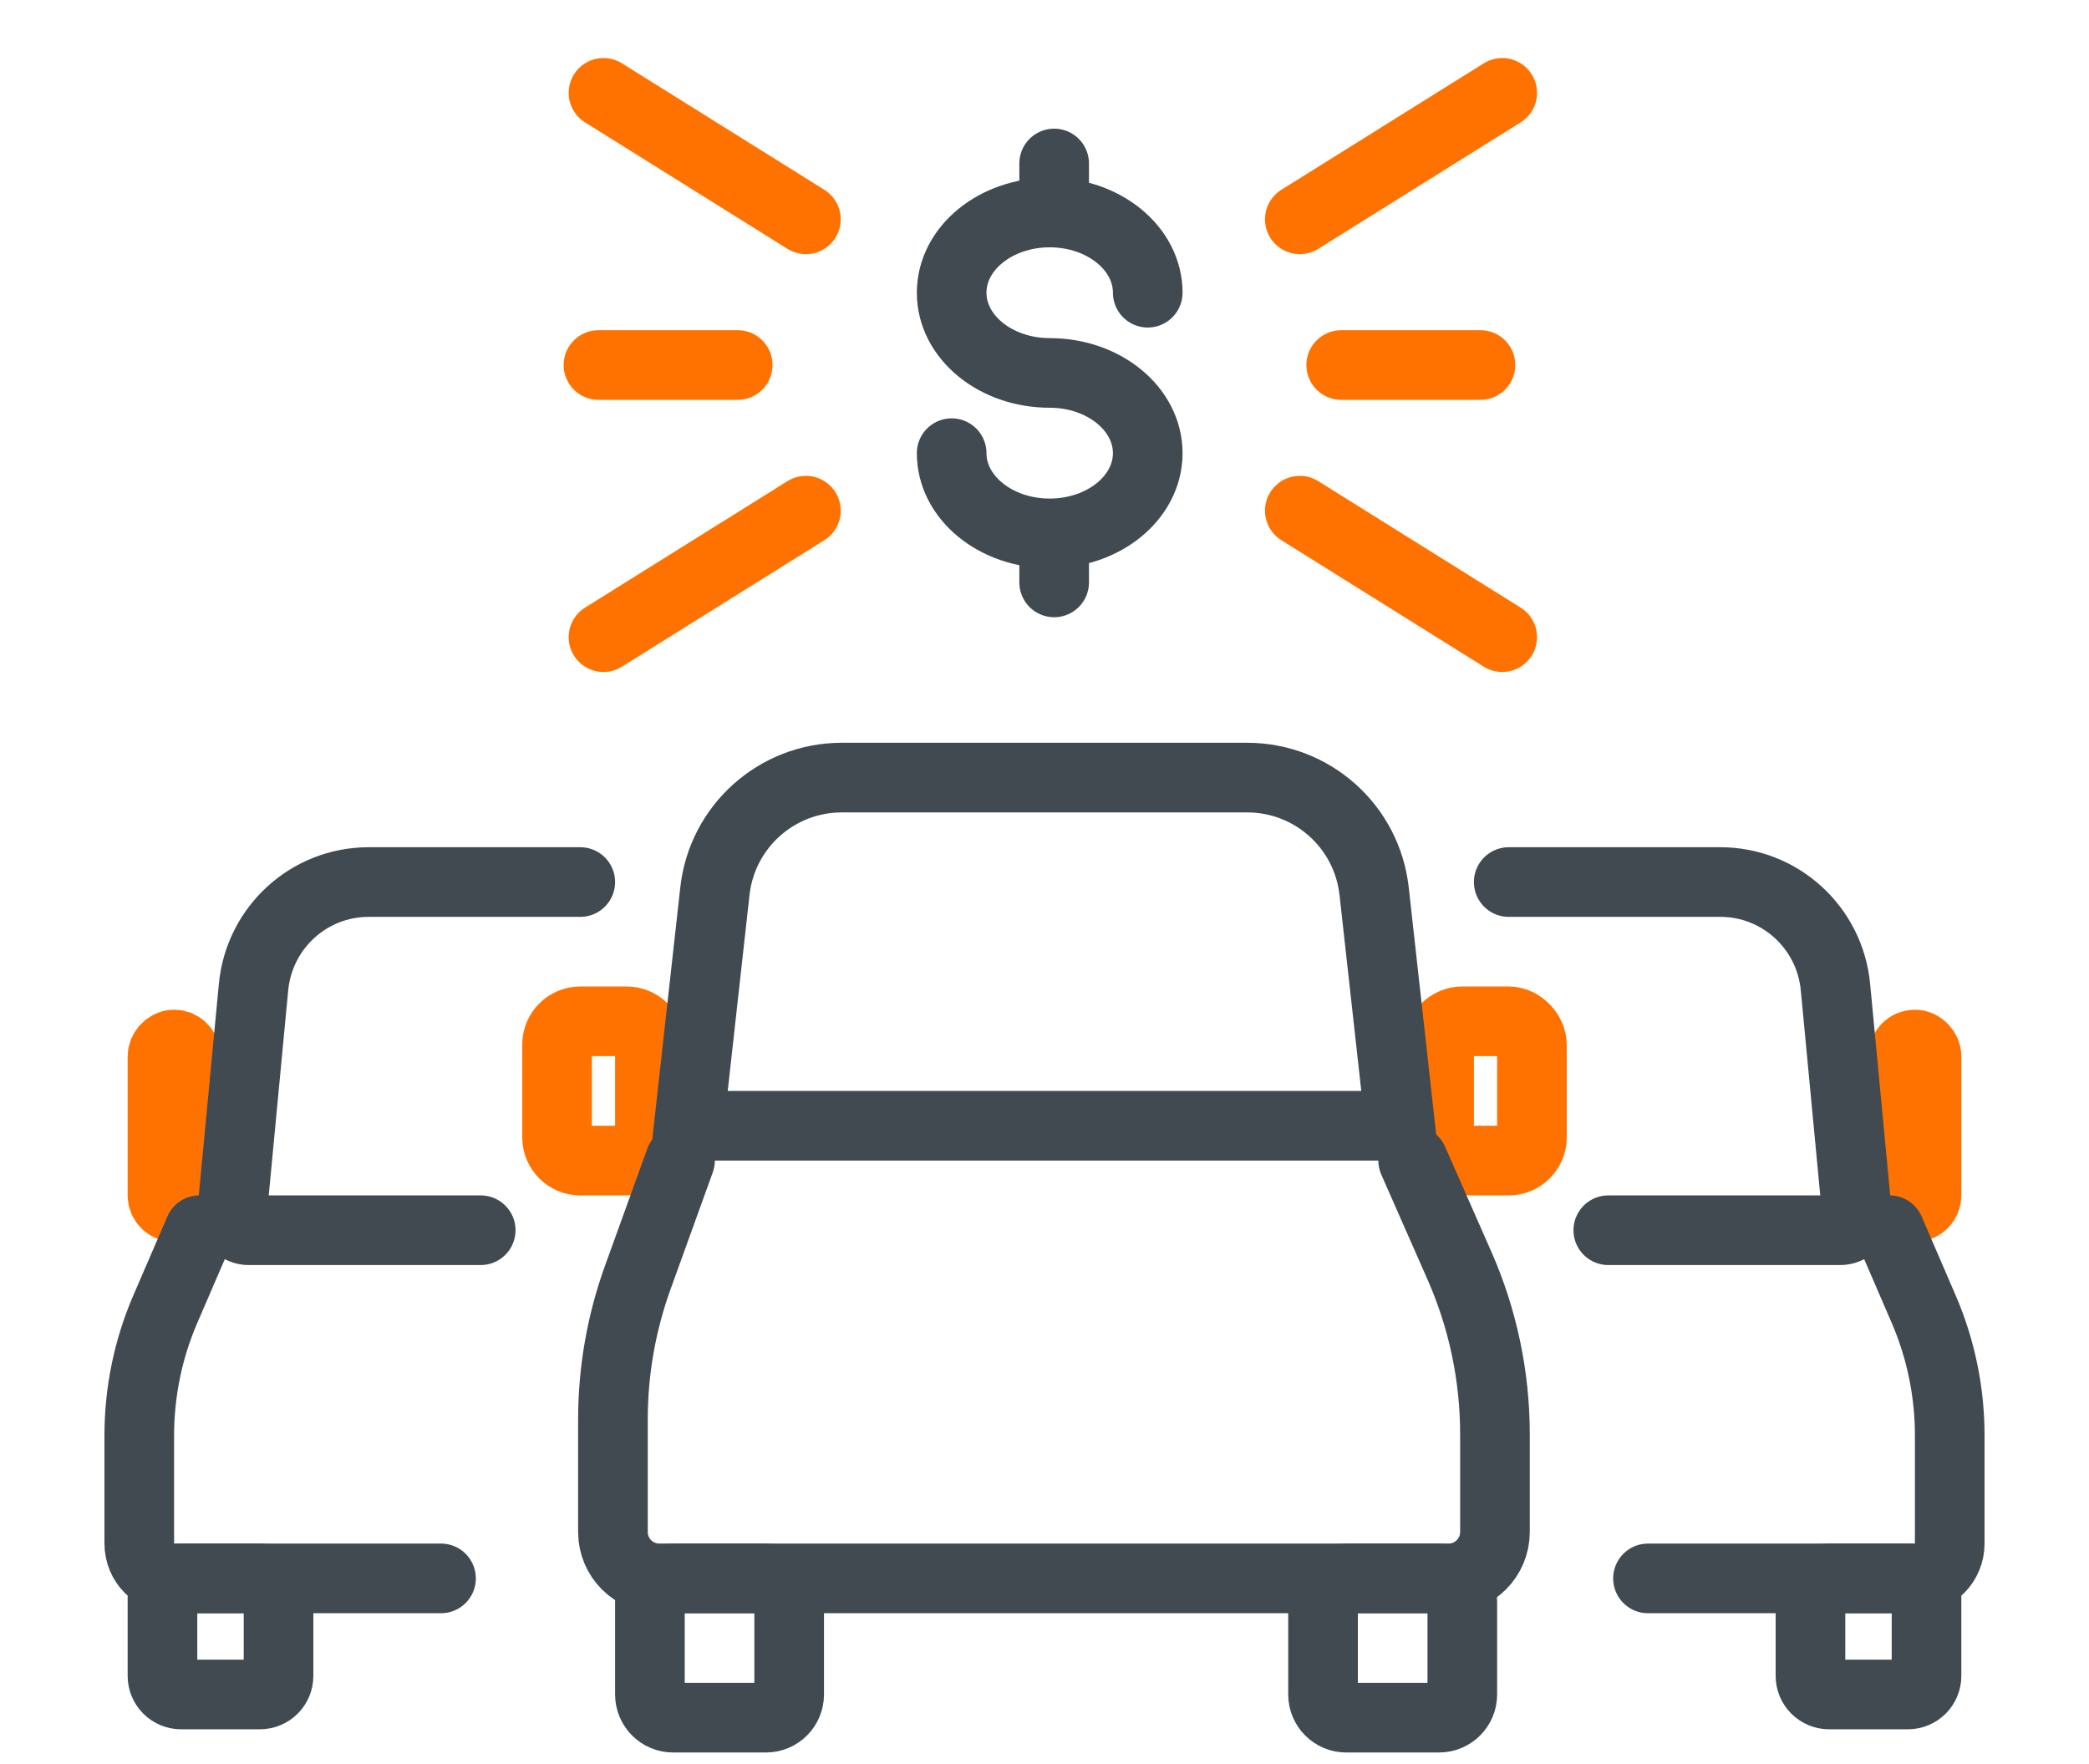 <svg xmlns="http://www.w3.org/2000/svg" width="90" height="76" viewBox="0 0 90 76">
    <g fill="none" fill-rule="evenodd">
        <g stroke-width="3">
            <g>
                <g stroke-linecap="round" stroke-linejoin="round">
                    <g stroke="#404A50">
                        <path d="M8.448 5.61c0-1.908-1.891-3.455-4.224-3.455S0 3.702 0 5.61c0 1.908 1.891 3.456 4.224 3.456M0 12.523c0 1.908 1.891 3.456 4.224 3.456s4.224-1.548 4.224-3.456c0-1.91-1.891-3.456-4.224-3.456M4.416.043L4.416 1.963M4.416 16.171L4.416 18.091" transform="translate(-1636 -795) translate(1636 795) translate(25 4) translate(16 3)"/>
                    </g>
                    <path stroke="#FF7200" d="M9.721 5.449L1 0" transform="translate(-1636 -795) translate(1636 795) translate(25 4)"/>
                    <path stroke="#FF7200" d="M39.721 5.449L31 0" transform="translate(-1636 -795) translate(1636 795) translate(25 4) matrix(-1 0 0 1 70.72 0)"/>
                    <path stroke="#FF7200" d="M9.721 23.449L1 18" transform="translate(-1636 -795) translate(1636 795) translate(25 4) matrix(1 0 0 -1 0 41.45)"/>
                    <path stroke="#FF7200" d="M39.721 23.449L31 18" transform="translate(-1636 -795) translate(1636 795) translate(25 4) rotate(180 35.36 20.725)"/>
                    <path stroke="#FF7200" d="M38.783 11.726L32.783 11.726M6.783 11.726L.783 11.726" transform="translate(-1636 -795) translate(1636 795) translate(25 4)"/>
                </g>
                <g transform="translate(-1636 -795) translate(1636 795) translate(24 32)">
                    <path stroke="#404A50" stroke-linejoin="round" d="M5 36h4c.552 0 1 .448 1 1v4c0 .552-.448 1-1 1H5c-.552 0-1-.448-1-1v-4c0-.552.448-1 1-1z"/>
                    <path stroke="#FF7200" stroke-linejoin="round" d="M1 12h2c.552 0 1 .448 1 1v4c0 .552-.448 1-1 1H1c-.552 0-1-.448-1-1v-4c0-.552.448-1 1-1z"/>
                    <rect width="4" height="6" x="38" y="12" stroke="#FF7200" stroke-linejoin="round" rx="1"/>
                    <path stroke="#404A50" stroke-linejoin="round" d="M34 36h4c.552 0 1 .448 1 1v4c0 .552-.448 1-1 1h-4c-.552 0-1-.448-1-1v-4c0-.552.448-1 1-1z"/>
                    <path stroke="#404A50" stroke-linecap="round" stroke-linejoin="round" d="M5.297 18l-1.82 5.036c-.708 1.961-1.07 4.03-1.07 6.116V34c0 1.105.895 2 2 2h34c1.104 0 2-.895 2-2v-4.212c0-2.498-.52-4.969-1.527-7.255L36.883 18h0"/>
                    <path stroke="#404A50" d="M5.676 16.5h30.648L35.201 6.393c-.31-2.786-2.664-4.893-5.466-4.893h-17.47C9.463 1.5 7.108 3.607 6.8 6.393L5.676 16.5z"/>
                </g>
                <g transform="translate(-1636 -795) translate(1636 795) translate(65 38)">
                    <rect width="1" height="7" x="17" y="7" stroke="#FF7200" rx=".5"/>
                    <path stroke="#404A50" d="M13.8 30h3.4c.442 0 .8.358.8.8v3.4c0 .442-.358.8-.8.8h-3.4c-.442 0-.8-.358-.8-.8v-3.4c0-.442.358-.8.8-.8z"/>
                    <path stroke="#404A50" stroke-linecap="round" stroke-linejoin="round" d="M6 30h11.53c.812 0 1.47-.672 1.47-1.5v-4.659c0-1.873-.382-3.727-1.122-5.441L16.41 15h0M0 0h9.119c2.568 0 4.715 1.96 4.958 4.526l.92 9.692c.037.393-.25.741-.641.779-.023.002-.045.003-.068.003H4.29"/>
                </g>
                <g transform="translate(-1636 -795) translate(1636 795) matrix(-1 0 0 1 25 38)">
                    <rect width="1" height="7" x="17" y="7" stroke="#FF7200" rx=".5"/>
                    <path stroke="#404A50" d="M13.8 30h3.4c.442 0 .8.358.8.8v3.4c0 .442-.358.8-.8.8h-3.4c-.442 0-.8-.358-.8-.8v-3.4c0-.442.358-.8.8-.8z"/>
                    <path stroke="#404A50" stroke-linecap="round" stroke-linejoin="round" d="M6 30h11.53c.812 0 1.47-.672 1.47-1.5v-4.659c0-1.873-.382-3.727-1.122-5.441L16.41 15h0M0 0h9.119c2.568 0 4.715 1.96 4.958 4.526l.92 9.692c.037.393-.25.741-.641.779-.023.002-.045.003-.068.003H4.29"/>
                </g>
            </g>
        </g>
    </g>
</svg>

